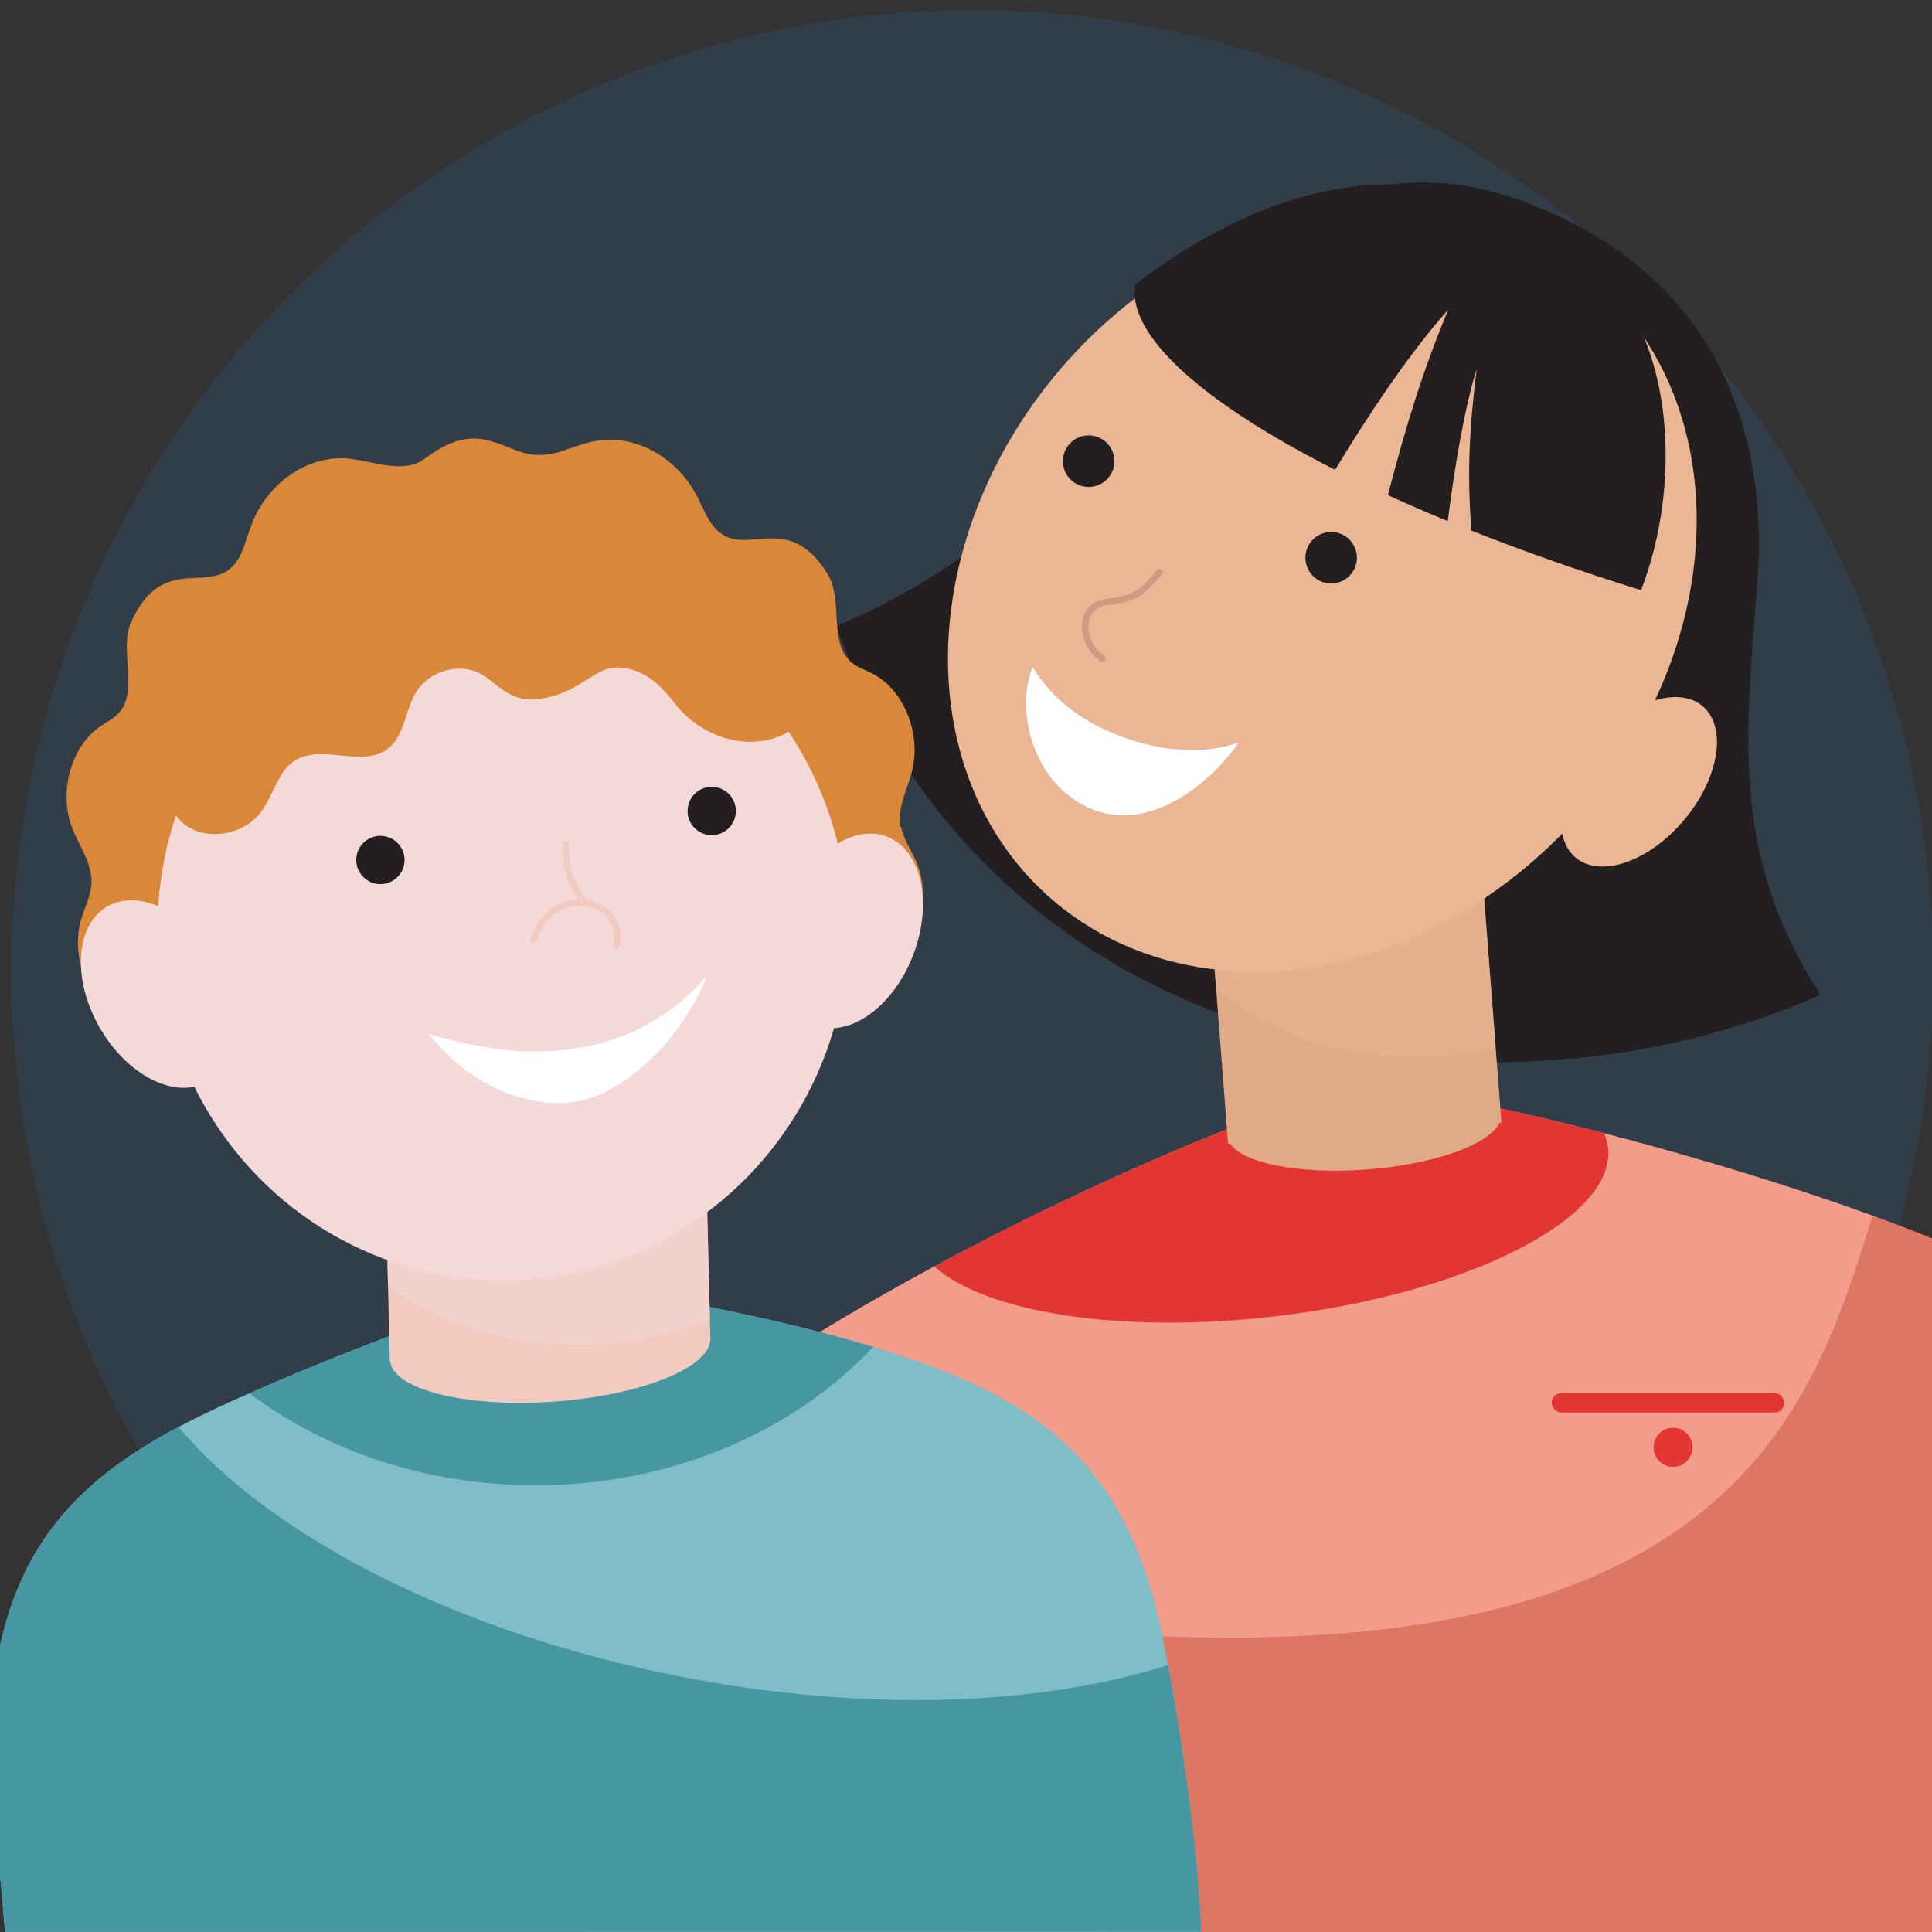 <svg width="256" height="256" viewBox="0 0 256 256" fill="none" xmlns="http://www.w3.org/2000/svg">
<rect x="0" y="0" width="256" height="256" fill="#333333" stroke="none"/>
<g clip-path="url(#clip0_1150_14924)">
<circle cx="128.834" cy="128.658" r="127.342" fill="#2A83D5" fill-opacity="0.14"/>
<path d="M150.657 50.001C144.382 58.938 131.957 74.249 110.775 82.943C131.957 141.036 198.127 151.105 241.212 131.809C229.613 113.746 231.134 98.725 232.845 77.429C234.557 56.133 226.571 36.359 202.803 27.042C173.857 15.695 156.932 41.064 150.657 50.001Z" fill="#231F20"/>
<path d="M179.944 143.996C167.549 146.185 125.131 164.517 97.587 183.669C105.851 194.614 123.203 231.004 127.61 260.554H264.228C265.881 235.655 268.911 202.549 267.534 169.442C247.151 158.224 193.716 143.996 179.944 143.996Z" fill="#F29D8B"/>
<path fill-rule="evenodd" clip-rule="evenodd" d="M169.006 174.417C194.442 171.44 214.173 161.428 213.076 152.054C213 151.403 212.825 150.771 212.557 150.162C198.305 146.468 185.678 143.997 179.939 143.997C171.088 145.56 146.925 155.356 123.803 167.804C130.583 173.919 148.521 176.815 169.006 174.417Z" fill="#E13632"/>
<g style="mix-blend-mode:multiply" opacity="0.3">
<path fill-rule="evenodd" clip-rule="evenodd" d="M248.141 161.085C248.017 161.478 247.892 161.875 247.766 162.274C239.964 187.01 228.829 222.312 145.031 216.326C132.466 215.429 122.298 215.177 114.166 215.45C119.239 227.624 123.942 241.487 126.538 254.492L211.038 260.556H264.218C264.47 256.761 264.754 252.775 265.049 248.627C266.692 225.565 268.69 197.504 267.523 169.444C262.631 166.752 255.835 163.886 248.141 161.085Z" fill="#AB1F08"/>
</g>
<path d="M76.911 262.002C80.608 238.693 90.978 195.117 97.537 183.542C109.497 193.187 118.274 220.676 121.167 233.214L128.317 259.878L76.911 262.002Z" fill="#D06E61"/>
<path fill-rule="evenodd" clip-rule="evenodd" d="M195.987 110.38L159.764 113.177L162.649 150.532C162.649 150.535 162.65 150.539 162.65 150.542C162.65 150.546 162.65 150.549 162.651 150.553L162.729 151.563L163.007 151.541C164.72 154.148 172.292 155.644 181.21 154.955C190.128 154.267 197.381 151.626 198.673 148.787L198.951 148.765L195.987 110.38Z" fill="#E0AA86"/>
<g style="mix-blend-mode:multiply" opacity="0.5">
<path fill-rule="evenodd" clip-rule="evenodd" d="M198.188 138.868C193.262 139.957 188.226 140.326 183.223 139.866C174.539 139.068 167.037 135.875 161.139 130.956L159.766 113.176L195.988 110.379L198.188 138.868Z" fill="#EAB693"/>
</g>
<path d="M211.723 98.561C222.609 73.492 212.878 48.257 196.55 29.125C229.668 36.383 229.921 74.701 225.907 92.953C223.818 91.634 218.057 90.908 211.723 98.561Z" fill="#231F20"/>
<ellipse cx="48.009" cy="52.2" rx="48.009" ry="52.2" transform="matrix(0.996 0.092 -0.253 0.967 140.604 23.194)" fill="#EAB693"/>
<path d="M153.656 75.808C151.553 78.293 150.671 79.316 146.71 79.76C142.749 80.204 143.108 85.333 146.083 87.275" stroke="#CD9A83" stroke-width="0.854" stroke-linecap="round"/>
<ellipse cx="217.182" cy="103.594" rx="7.823" ry="13.096" transform="rotate(39.905 217.182 103.594)" fill="#EAB693"/>
<circle cx="144.254" cy="61.108" r="3.413" transform="rotate(31.756 144.254 61.108)" fill="#231F20"/>
<circle cx="176.385" cy="73.901" r="3.413" transform="rotate(27.375 176.385 73.901)" fill="#231F20"/>
<path fill-rule="evenodd" clip-rule="evenodd" d="M176.907 62.252C159.435 53.398 149.288 44.429 150.415 37.665C171.929 21.488 189.894 21.529 205.414 30.355C223.072 40.398 222.926 64.248 217.445 78.199C209.416 75.706 201.883 73.052 194.975 70.313C194.375 62.783 194.681 56.921 195.666 48.867C193.955 54.503 192.686 62.262 191.84 69.047C189.083 67.913 186.435 66.766 183.905 65.612C186.291 56.41 188.573 49.02 191.896 41.035C186.743 46.779 181.162 55.218 176.907 62.252Z" fill="#231F20"/>
<rect x="205.602" y="184.576" width="30.818" height="2.597" rx="1.299" fill="#E13632"/>
<circle cx="221.692" cy="191.773" r="2.586" fill="#E13632"/>
<path d="M148.813 97.677C143.865 95.86 139.688 93.051 136.811 88.379C134.375 94.716 137.238 104.488 145.087 107.37C152.935 110.251 160.91 103.181 164.111 98.401C159.381 100.068 153.761 99.493 148.813 97.677Z" fill="white"/>
<path d="M119.284 109.615C118.855 106.996 120.292 104.517 120.905 101.941C122.039 97.064 119.704 91.39 115.668 89.288C114.63 88.746 113.457 88.405 112.584 87.543C109.85 84.891 111.72 79.35 109.649 76.038C104.178 67.241 98.585 74.383 94.694 69.93C93.651 68.735 93.062 67.087 92.3 65.642C89.546 60.381 83.819 57.398 78.615 58.486C77.003 58.828 75.448 59.473 73.882 59.965C69.494 61.035 68.109 59.135 64.339 58.282C60.456 57.398 57.252 60.114 55.901 61.052C55.829 61.096 55.758 61.139 55.687 61.182C55.361 61.32 55.036 61.458 54.708 61.557C51.821 62.294 48.838 60.964 45.89 60.745C40.592 60.381 35.299 64.125 33.246 69.718C32.677 71.254 32.305 72.969 31.425 74.296C28.142 79.245 21.677 72.896 17.389 82.405C15.765 86.011 18.293 91.211 15.961 94.212C15.206 95.186 14.088 95.685 13.129 96.366C9.399 99.003 7.777 104.95 9.528 109.628C10.468 112.096 12.209 114.318 12.123 117.011C12.046 118.705 11.25 120.181 10.76 121.789C9.754 125.198 10.536 129.251 12.678 131.944C14.821 134.637 18.243 135.86 21.312 135.072L30.71 137.379C35.292 136.449 39.984 137.2 44.611 137.533C50.841 137.948 57.056 137.557 63.27 137.167L67.301 136.888L71.332 136.61C77.544 136.181 83.751 135.676 89.872 134.409C94.455 133.479 99.006 132.051 103.63 132.346L112.648 128.768C115.793 129.165 119.025 127.445 120.802 124.482C122.579 121.518 122.796 117.396 121.398 114.153C120.742 112.624 119.726 111.274 119.432 109.605L119.284 109.615Z" fill="#D98738"/>
<path d="M35.562 183.52C14.963 192.384 -1.982 201.248 -1.317 233.619L0.676 255.972H159.157C159.046 251.09 157.894 236.548 154.173 217.434C149.522 193.54 137.229 185.447 118.291 179.281C103.141 174.348 81.855 170.803 73.106 169.646C67.457 171.316 52.041 176.429 35.562 183.52Z" fill="#7FBEC6"/>
<path fill-rule="evenodd" clip-rule="evenodd" d="M23.636 189.088C8.833 196.927 -1.847 207.79 -1.317 233.619L0.676 255.972H159.157C159.052 251.365 158.021 238.156 154.778 220.618C138.051 225.98 115.059 226.951 90.586 222.234C60.608 216.455 35.865 203.579 23.636 189.088Z" fill="#4797A2"/>
<path fill-rule="evenodd" clip-rule="evenodd" d="M115.712 178.473C105.227 189.648 89.069 196.81 70.942 196.81C56.404 196.81 43.133 192.204 33.039 184.615C33.873 184.249 34.713 183.885 35.56 183.521C52.039 176.43 67.455 171.317 73.103 169.647C81.367 170.739 100.814 173.962 115.712 178.473Z" fill="#4797A2"/>
<path fill-rule="evenodd" clip-rule="evenodd" d="M93.435 149.368L50.961 152.152L51.657 180.249L51.66 180.248C51.935 184.049 61.449 186.503 73.065 185.742C84.681 184.98 94.043 181.289 94.129 177.465L94.132 177.465L94.129 177.372C94.129 177.366 94.129 177.36 94.129 177.353C94.129 177.347 94.129 177.341 94.129 177.334L93.435 149.368Z" fill="#F1CAC0"/>
<g style="mix-blend-mode:multiply" opacity="0.5">
<path fill-rule="evenodd" clip-rule="evenodd" d="M51.419 170.473L50.965 152.152L93.439 149.368L94.068 174.728C88.707 176.971 82.836 178.208 76.68 178.208C67.343 178.208 58.658 175.361 51.419 170.473Z" fill="#F5D9D9"/>
</g>
<ellipse cx="66.624" cy="123.079" rx="45.754" ry="46.568" fill="#F5D9D9"/>
<ellipse cx="112.734" cy="123.345" rx="8.863" ry="13.375" transform="rotate(20.892 112.734 123.345)" fill="#F5D9D9"/>
<ellipse cx="8.863" cy="13.375" rx="8.863" ry="13.375" transform="matrix(-0.869 0.495 0.495 0.869 21.956 115.704)" fill="#F5D9D9"/>
<circle cx="50.406" cy="113.954" r="3.201" transform="rotate(6.291 50.406 113.954)" fill="#231F20"/>
<circle cx="94.305" cy="107.461" r="3.201" transform="rotate(1.911 94.305 107.461)" fill="#231F20"/>
<path d="M102.4 97.869C97.726 99.257 92.464 97.13 89.429 93.224C87.8 91.131 86.232 89.494 83.697 88.727C78.821 87.243 77.77 91.914 71.136 92.647C67.041 93.065 65.53 89.912 63.048 88.982C60.173 87.915 56.636 89.144 55.056 91.839C53.655 94.2 53.604 97.417 51.481 99.144C48.144 101.853 42.639 98.485 39.026 100.807C36.757 102.284 36.245 105.411 34.593 107.575C31.277 112.099 22.703 111.479 22.532 105.239C22.306 98.039 22.927 90.18 26.52 83.839C31.041 75.783 39.771 71.199 48.392 68.293C59.48 64.54 71.526 62.895 82.956 65.552C91.108 67.467 98.869 71.758 104.486 78.165C107.098 81.165 110.04 84.659 109.493 88.912C108.962 93.008 106.393 96.692 102.364 97.874L102.4 97.869Z" fill="#D98738"/>
<path d="M77.2 138.774C82.291 137.897 88.435 135.264 93.613 129.383C90.892 136.668 83.783 144.216 77.2 145.796C71.902 147.068 63.332 145.182 56.837 137.019C66.931 139.915 72.501 139.585 77.2 138.774Z" fill="white"/>
<path d="M74.971 111.772C74.834 114.257 75.49 117.427 77.543 119.657M77.543 119.657C74.611 119.279 71.704 121.135 70.71 124.501M77.543 119.657C80.476 120.035 82.452 122.556 81.611 125.356" stroke="#F1CAC0" stroke-width="0.854" stroke-linecap="round"/>
</g>
<defs>
<clipPath id="clip0_1150_14924">
<rect width="256" height="256" fill="white"/>
</clipPath>
</defs>
</svg>

